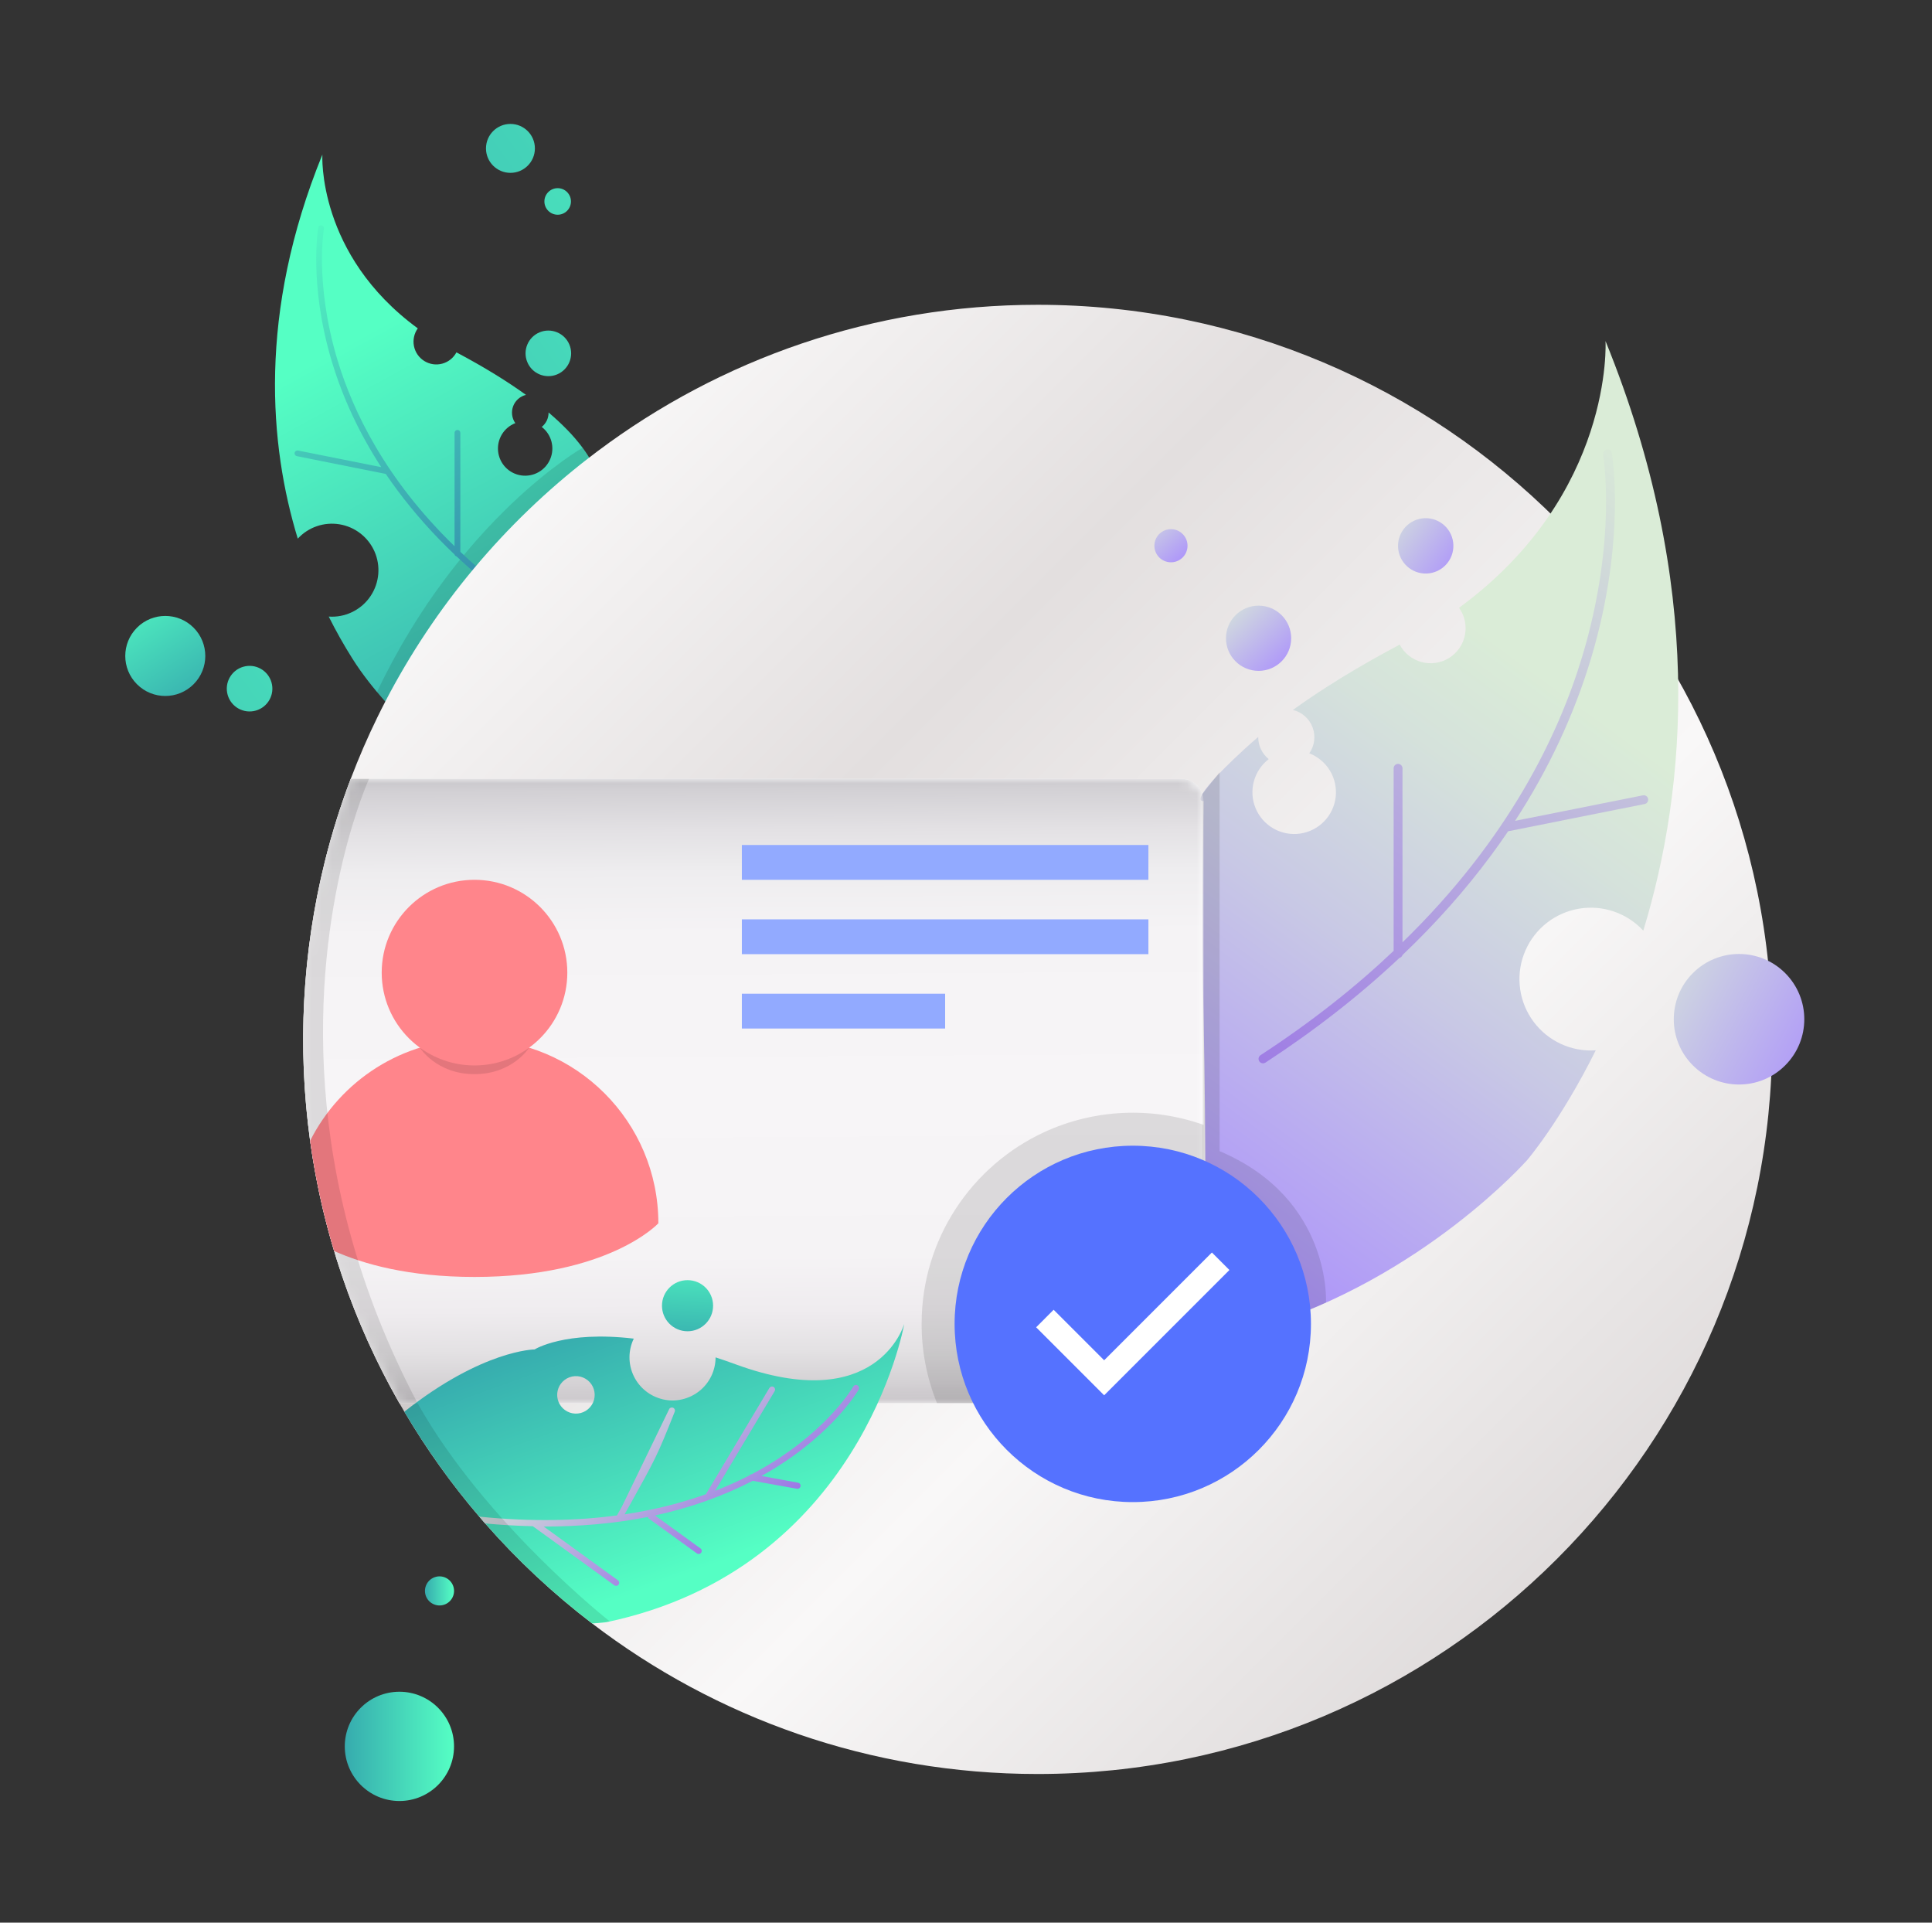 <svg width="201" height="200" viewBox="0 0 201 200" fill="none" xmlns="http://www.w3.org/2000/svg">
<rect x="0" y="0" width="201" height="200" fill="#333333" stroke="none"/>
<path d="M60.611 46.577C60.124 45.923 59.593 45.303 59.023 44.721C58.472 44.154 57.828 43.548 57.072 42.907V42.925C57.073 43.211 57.009 43.492 56.886 43.749C56.762 44.006 56.583 44.232 56.361 44.41C56.856 44.791 57.212 45.326 57.372 45.931C57.531 46.536 57.486 47.176 57.243 47.753C57 48.329 56.573 48.809 56.028 49.117C55.484 49.425 54.853 49.544 54.233 49.455C53.614 49.366 53.042 49.074 52.606 48.626C52.17 48.177 51.895 47.597 51.824 46.975C51.753 46.354 51.889 45.726 52.213 45.191C52.536 44.655 53.028 44.242 53.611 44.016C53.432 43.762 53.319 43.469 53.281 43.161C53.242 42.854 53.279 42.542 53.388 42.252C53.498 41.962 53.677 41.704 53.909 41.499C54.141 41.294 54.42 41.149 54.721 41.077C52.83 39.713 50.459 38.229 47.486 36.653C47.334 36.939 47.124 37.191 46.87 37.394C46.616 37.596 46.324 37.744 46.01 37.828C45.697 37.913 45.369 37.932 45.048 37.885C44.727 37.837 44.419 37.725 44.143 37.553C43.867 37.382 43.629 37.156 43.444 36.89C43.259 36.623 43.131 36.321 43.067 36.002C43.004 35.684 43.006 35.356 43.075 35.039C43.143 34.721 43.276 34.421 43.465 34.157C32.955 26.464 33.538 16.085 33.538 16.085C26.808 32.617 28.025 46.358 30.979 56.032C31.524 55.441 32.207 54.995 32.968 54.735C33.728 54.475 34.542 54.409 35.334 54.542C36.127 54.675 36.874 55.003 37.508 55.498C38.142 55.992 38.642 56.636 38.965 57.372C39.287 58.108 39.421 58.913 39.354 59.715C39.287 60.515 39.022 61.287 38.582 61.96C38.142 62.633 37.542 63.185 36.835 63.567C36.128 63.95 35.337 64.15 34.533 64.15C34.422 64.15 34.31 64.145 34.2 64.138C34.95 65.641 35.775 67.106 36.672 68.526C38.759 71.845 41.648 74.615 41.648 74.615L56.185 71.54C56.335 71.317 56.641 69.85 56.818 61.95C56.953 55.88 59.484 51.975 62.177 49.834C62.177 49.835 62.133 48.636 60.611 46.577Z" fill="url(#paint0_linear_257_7183)"/>
<path opacity="0.11" d="M61.297 47.6C52.466 54.416 45.228 63.076 40.086 72.975L39.221 71.98C47.839 53.84 60.612 46.575 60.612 46.575L61.297 47.6Z" fill="black"/>
<path d="M30.65 47.1C30.658 47.062 30.673 47.025 30.695 46.992C30.717 46.959 30.745 46.931 30.778 46.909C30.811 46.887 30.847 46.872 30.886 46.864C30.924 46.857 30.964 46.857 31.003 46.865L39.664 48.594C37.398 45.109 35.672 41.426 34.525 37.613C33.268 33.439 32.949 29.878 32.903 27.625C32.853 25.175 33.099 23.734 33.109 23.675C33.125 23.6 33.17 23.534 33.234 23.491C33.298 23.447 33.376 23.43 33.452 23.443C33.528 23.456 33.596 23.497 33.642 23.559C33.688 23.621 33.709 23.698 33.7 23.775C33.7 23.789 33.45 25.238 33.504 27.641C33.551 29.858 33.876 33.362 35.117 37.471C36.717 42.767 40.092 49.829 47.291 56.821V45.021C47.291 44.941 47.323 44.865 47.379 44.809C47.436 44.752 47.512 44.721 47.592 44.721C47.671 44.721 47.747 44.752 47.804 44.809C47.86 44.865 47.892 44.941 47.892 45.021V57.4C50.411 59.796 53.399 62.178 56.913 64.472C56.979 64.516 57.025 64.585 57.041 64.663C57.056 64.741 57.04 64.823 56.996 64.889C56.951 64.955 56.883 65.001 56.804 65.017C56.726 65.032 56.645 65.016 56.578 64.972C53.22 62.78 50.194 60.416 47.502 57.882C47.452 57.869 47.407 57.844 47.37 57.809C47.334 57.774 47.306 57.73 47.291 57.682C45.108 55.617 43.107 53.367 41.31 50.958C40.904 50.41 40.511 49.858 40.135 49.3L30.887 47.45C30.809 47.435 30.741 47.389 30.696 47.324C30.652 47.258 30.635 47.178 30.65 47.1Z" fill="url(#paint1_linear_257_7183)"/>
<path d="M184.372 108.121C184.372 150.321 150.16 184.536 107.957 184.536C90.526 184.536 74.457 178.7 61.601 168.875C57.558 165.785 53.832 162.301 50.477 158.475C50.271 158.242 50.066 158.006 49.864 157.767C46.95 154.362 44.342 150.708 42.068 146.848C41.894 146.554 41.722 146.258 41.553 145.961C35.182 134.806 31.541 121.889 31.541 108.122C31.537 101.875 32.297 95.651 33.804 89.589C34.529 86.68 35.425 83.818 36.489 81.016C37.317 78.834 38.241 76.7 39.26 74.616C39.529 74.065 39.804 73.518 40.086 72.976C45.228 63.076 52.466 54.417 61.297 47.6C61.586 47.376 61.877 47.154 62.17 46.935C74.931 37.371 90.782 31.705 107.957 31.705C150.16 31.706 184.372 65.919 184.372 108.121Z" fill="url(#paint2_linear_257_7183)"/>
<path d="M125.217 83.322V143.653C125.217 144.265 124.973 144.852 124.541 145.284C124.108 145.717 123.521 145.96 122.91 145.96H41.553C36.742 137.541 33.589 128.278 32.264 118.673C30.926 108.968 31.449 99.097 33.804 89.588C34.529 86.679 35.425 83.817 36.489 81.015H122.909C123.521 81.015 124.108 81.258 124.541 81.691C124.973 82.123 125.217 82.71 125.217 83.322Z" fill="white"/>
<path d="M170.963 96.809C170.126 95.902 169.076 95.219 167.908 94.819C166.741 94.42 165.492 94.318 164.275 94.523C163.058 94.727 161.911 95.232 160.938 95.99C159.965 96.749 159.197 97.739 158.702 98.869C158.207 99.999 158.001 101.235 158.104 102.465C158.207 103.695 158.614 104.88 159.289 105.912C159.965 106.945 160.887 107.793 161.972 108.381C163.057 108.968 164.272 109.275 165.506 109.275C165.678 109.275 165.848 109.269 166.017 109.258C162.342 116.647 158.879 120.677 158.879 120.677C158.879 120.677 148.059 132.941 130.938 138.143L125.403 133.661C125.403 133.661 125.488 118.023 125.217 105.893C125.008 96.575 125.217 83.322 125.217 83.322C125.217 83.322 123.197 83.704 129.453 77.939C129.904 77.522 130.387 77.096 130.903 76.658V76.686C130.902 77.124 131 77.556 131.19 77.95C131.379 78.345 131.654 78.692 131.996 78.965C131.234 79.55 130.688 80.371 130.443 81.3C130.197 82.229 130.266 83.213 130.639 84.098C131.012 84.983 131.668 85.72 132.504 86.193C133.34 86.666 134.309 86.849 135.26 86.712C136.211 86.576 137.09 86.128 137.76 85.44C138.429 84.751 138.852 83.86 138.961 82.905C139.07 81.951 138.86 80.987 138.364 80.165C137.867 79.343 137.112 78.708 136.217 78.36C136.489 77.971 136.662 77.52 136.721 77.049C136.78 76.577 136.723 76.098 136.555 75.654C136.387 75.209 136.113 74.812 135.757 74.498C135.401 74.183 134.974 73.96 134.512 73.847C137.416 71.754 141.056 69.475 145.62 67.055C145.853 67.496 146.175 67.884 146.565 68.196C146.955 68.507 147.405 68.735 147.887 68.865C148.369 68.995 148.872 69.025 149.366 68.952C149.859 68.88 150.333 68.707 150.757 68.444C151.181 68.18 151.546 67.833 151.83 67.423C152.114 67.013 152.311 66.548 152.408 66.059C152.506 65.569 152.501 65.065 152.395 64.578C152.29 64.09 152.085 63.629 151.794 63.224C167.929 51.413 167.034 35.478 167.034 35.478C177.366 60.859 175.5 81.957 170.963 96.809Z" fill="url(#paint3_linear_257_7183)"/>
<path d="M171.466 83.094C171.441 82.975 171.371 82.869 171.269 82.802C171.168 82.734 171.043 82.709 170.924 82.733L157.624 85.387C161.105 80.037 163.753 74.382 165.515 68.528C167.445 62.119 167.934 56.652 168.005 53.194C168.082 49.434 167.705 47.219 167.689 47.126C167.668 47.006 167.6 46.899 167.5 46.828C167.4 46.758 167.276 46.73 167.156 46.752C167.035 46.772 166.928 46.84 166.858 46.94C166.788 47.04 166.76 47.164 166.781 47.284C166.785 47.306 167.162 49.531 167.081 53.221C167.008 56.624 166.51 62.004 164.605 68.312C162.149 76.443 156.966 87.286 145.912 98.023V79.907C145.908 79.787 145.857 79.674 145.771 79.591C145.685 79.507 145.57 79.461 145.451 79.461C145.331 79.461 145.216 79.507 145.13 79.591C145.044 79.674 144.994 79.787 144.99 79.907V98.907C141.122 102.585 136.535 106.242 131.14 109.764C131.09 109.797 131.047 109.84 131.013 109.89C130.979 109.94 130.956 109.997 130.944 110.056C130.932 110.115 130.932 110.176 130.944 110.235C130.955 110.295 130.979 110.351 131.012 110.401C131.055 110.465 131.112 110.518 131.18 110.554C131.248 110.591 131.324 110.61 131.401 110.61C131.491 110.61 131.578 110.584 131.654 110.535C136.81 107.168 141.455 103.54 145.59 99.649C145.665 99.63 145.734 99.591 145.79 99.538C145.847 99.485 145.889 99.418 145.913 99.344C149.358 96.068 152.419 92.626 155.095 89.02C155.719 88.178 156.322 87.328 156.903 86.47L171.103 83.636C171.162 83.624 171.218 83.601 171.269 83.568C171.319 83.534 171.363 83.491 171.396 83.44C171.43 83.39 171.454 83.334 171.465 83.274C171.477 83.215 171.477 83.154 171.466 83.094Z" fill="url(#paint4_linear_257_7183)"/>
<path d="M53.105 17.981C54.51 17.981 55.649 16.842 55.649 15.437C55.649 14.031 54.51 12.892 53.105 12.892C51.699 12.892 50.56 14.031 50.56 15.437C50.56 16.842 51.699 17.981 53.105 17.981Z" fill="url(#paint5_linear_257_7183)"/>
<path d="M58.996 21.932C59.536 21.392 59.536 20.518 58.996 19.978C58.457 19.439 57.582 19.439 57.043 19.978C56.503 20.518 56.503 21.392 57.043 21.932C57.582 22.471 58.457 22.471 58.996 21.932Z" fill="url(#paint6_linear_257_7183)"/>
<path d="M57.956 38.948C59.165 38.447 59.74 37.06 59.239 35.85C58.738 34.641 57.351 34.066 56.141 34.567C54.931 35.068 54.357 36.455 54.858 37.665C55.359 38.875 56.746 39.449 57.956 38.948Z" fill="url(#paint7_linear_257_7183)"/>
<path d="M26.619 73.916C27.878 73.555 28.606 72.242 28.245 70.983C27.884 69.724 26.572 68.996 25.313 69.357C24.054 69.718 23.326 71.031 23.687 72.29C24.047 73.548 25.36 74.276 26.619 73.916Z" fill="url(#paint8_linear_257_7183)"/>
<path d="M20.139 71.178C21.765 69.553 21.765 66.917 20.139 65.291C18.513 63.665 15.877 63.665 14.252 65.291C12.626 66.917 12.626 69.553 14.252 71.178C15.877 72.804 18.513 72.804 20.139 71.178Z" fill="url(#paint9_linear_257_7183)"/>
<path d="M130.939 69.784C132.812 69.784 134.33 68.265 134.33 66.392C134.33 64.519 132.812 63.001 130.939 63.001C129.065 63.001 127.547 64.519 127.547 66.392C127.547 68.265 129.065 69.784 130.939 69.784Z" fill="url(#paint10_linear_257_7183)"/>
<path d="M122.73 58.235C123.54 57.734 123.79 56.672 123.29 55.863C122.789 55.053 121.727 54.802 120.918 55.303C120.108 55.803 119.857 56.865 120.358 57.675C120.858 58.485 121.92 58.735 122.73 58.235Z" fill="url(#paint11_linear_257_7183)"/>
<path d="M185.725 110.825C188.377 108.174 188.377 103.875 185.725 101.224C183.074 98.572 178.775 98.572 176.123 101.224C173.472 103.875 173.472 108.174 176.123 110.825C178.775 113.477 183.074 113.477 185.725 110.825Z" fill="url(#paint12_linear_257_7183)"/>
<path d="M148.988 59.584C150.535 59.219 151.494 57.668 151.129 56.12C150.763 54.572 149.212 53.614 147.665 53.979C146.117 54.344 145.158 55.895 145.524 57.443C145.889 58.991 147.44 59.95 148.988 59.584Z" fill="url(#paint13_linear_257_7183)"/>
<path d="M46.068 166.964C46.882 166.775 47.388 165.961 47.198 165.148C47.008 164.334 46.195 163.828 45.381 164.017C44.568 164.207 44.061 165.02 44.251 165.834C44.44 166.648 45.254 167.154 46.068 166.964Z" fill="url(#paint14_linear_257_7183)"/>
<path d="M41.553 187.345C44.692 187.345 47.236 184.8 47.236 181.662C47.236 178.523 44.692 175.979 41.553 175.979C38.414 175.979 35.87 178.523 35.87 181.662C35.87 184.8 38.414 187.345 41.553 187.345Z" fill="url(#paint15_linear_257_7183)"/>
<path opacity="0.11" d="M137.953 135.503C137.953 135.503 138.568 124.683 126.883 119.745V80.329L125.096 82.584V120.781L136.326 136.207L137.953 135.503Z" fill="black"/>
<mask id="mask0_257_7183" style="mask-type:luminance" maskUnits="userSpaceOnUse" x="31" y="81" width="95" height="65">
<path style="mix-blend-mode:multiply" d="M125.217 83.322V143.653C125.217 144.265 124.973 144.852 124.541 145.284C124.108 145.717 123.521 145.96 122.91 145.96H41.553C36.742 137.541 33.589 128.278 32.264 118.673C30.926 108.968 31.449 99.097 33.804 89.588C34.529 86.679 35.425 83.817 36.489 81.015H122.909C123.521 81.015 124.108 81.258 124.541 81.691C124.973 82.123 125.217 82.71 125.217 83.322Z" fill="url(#paint16_linear_257_7183)"/>
</mask>
<g mask="url(#mask0_257_7183)">
<path d="M125.217 83.322V143.653C125.217 144.265 124.973 144.852 124.541 145.284C124.108 145.717 123.521 145.96 122.91 145.96H41.553C36.742 137.541 33.589 128.278 32.264 118.673C30.926 108.968 31.449 99.097 33.804 89.588C34.529 86.679 35.425 83.817 36.489 81.015H122.909C123.521 81.015 124.108 81.258 124.541 81.691C124.973 82.123 125.217 82.71 125.217 83.322Z" fill="url(#paint17_linear_257_7183)"/>
</g>
<path opacity="0.11" d="M125.217 117.014V143.653C125.217 144.265 124.973 144.852 124.541 145.284C124.108 145.717 123.521 145.96 122.91 145.96H97.483C96.423 143.341 95.879 140.541 95.883 137.715C95.883 128.868 101.114 121.242 108.651 117.762C113.864 115.365 119.808 115.096 125.217 117.012V117.014Z" fill="black"/>
<path d="M68.494 127.25C68.494 127.25 63.355 132.831 49.366 132.831C42.525 132.831 37.801 131.496 34.759 130.131C33.633 126.381 32.799 122.55 32.264 118.672C35.408 112.415 41.886 108.122 49.364 108.122C59.93 108.121 68.494 116.685 68.494 127.25Z" fill="#FF858B"/>
<path opacity="0.11" d="M43.441 145.96H41.553C35.182 134.805 31.541 121.888 31.541 108.121C31.537 101.874 32.297 95.65 33.804 89.588C34.529 86.679 35.425 83.817 36.489 81.015H38.394C38.394 81.015 36.956 84.147 35.656 89.588C32.958 100.883 30.852 122.129 43.441 145.96ZM43.682 108.98C43.682 108.98 45.389 111.736 49.366 111.736C53.343 111.736 55.05 108.98 55.05 108.98H43.682Z" fill="black"/>
<path d="M49.366 110.831C54.699 110.831 59.022 106.508 59.022 101.175C59.022 95.842 54.699 91.519 49.366 91.519C44.033 91.519 39.711 95.842 39.711 101.175C39.711 106.508 44.033 110.831 49.366 110.831Z" fill="#FF858B"/>
<path d="M77.18 87.899H119.477V91.52H77.18V87.899ZM77.18 95.635H119.477V99.255H77.18V95.635ZM77.18 103.37H98.329V106.99H77.18V103.37Z" fill="#92AAFF"/>
<path d="M117.851 156.252C128.088 156.252 136.387 147.953 136.387 137.715C136.387 127.478 128.088 119.179 117.851 119.179C107.613 119.179 99.314 127.478 99.314 137.715C99.314 147.953 107.613 156.252 117.851 156.252Z" fill="#5572FF"/>
<path d="M114.872 145.142L107.797 138.067L109.618 136.245L114.872 141.499L126.083 130.288L127.904 132.11L114.872 145.142Z" fill="white"/>
<path d="M71.529 138.481C72.998 138.481 74.188 137.291 74.188 135.823C74.188 134.354 72.998 133.164 71.529 133.164C70.061 133.164 68.871 134.354 68.871 135.823C68.871 137.291 70.061 138.481 71.529 138.481Z" fill="url(#paint18_linear_257_7183)"/>
<path d="M76.546 141.925C75.826 141.661 75.126 141.418 74.447 141.198C74.446 141.871 74.295 142.535 74.002 143.142C73.71 143.748 73.285 144.281 72.759 144.7C72.232 145.119 71.618 145.415 70.962 145.564C70.305 145.713 69.624 145.713 68.968 145.563C68.312 145.412 67.698 145.116 67.172 144.696C66.646 144.276 66.222 143.742 65.931 143.136C65.639 142.529 65.489 141.864 65.49 141.191C65.49 140.518 65.643 139.854 65.936 139.248C58.743 138.394 55.62 140.372 55.62 140.372C55.62 140.372 50.237 140.391 42.069 146.847C44.344 150.708 46.952 154.362 49.865 157.766C50.069 158.004 50.273 158.24 50.479 158.475C53.834 162.301 57.56 165.785 61.603 168.875C62.536 168.825 63.053 168.752 63.053 168.752C89.453 163.233 94.017 138.042 94.076 137.715C94.02 137.907 91.21 147.294 76.546 141.925ZM58.34 143.955C58.566 143.643 58.879 143.404 59.241 143.27C59.603 143.136 59.996 143.112 60.371 143.201C60.747 143.29 61.087 143.489 61.349 143.772C61.612 144.055 61.784 144.409 61.845 144.79C61.906 145.171 61.853 145.562 61.692 145.912C61.531 146.263 61.269 146.558 60.94 146.76C60.611 146.961 60.23 147.061 59.845 147.047C59.459 147.032 59.087 146.903 58.775 146.676C58.356 146.373 58.076 145.916 57.994 145.406C57.913 144.896 58.037 144.374 58.34 143.955Z" fill="url(#paint19_linear_257_7183)"/>
<path d="M89.334 144.55C89.306 144.596 88.668 145.7 87.222 147.297C85.894 148.762 83.602 150.934 80.222 152.958C79.894 153.155 79.56 153.347 79.222 153.534L83.027 154.234C83.068 154.242 83.108 154.257 83.143 154.28C83.178 154.303 83.209 154.332 83.233 154.367C83.257 154.402 83.274 154.441 83.283 154.482C83.291 154.523 83.292 154.565 83.284 154.607C83.277 154.648 83.261 154.687 83.239 154.723C83.216 154.758 83.186 154.789 83.152 154.812C83.117 154.836 83.078 154.853 83.037 154.862C82.996 154.871 82.953 154.872 82.912 154.864L78.308 154.036C75.234 155.629 71.835 156.832 68.148 157.644L72.864 161.06C72.9 161.084 72.93 161.114 72.954 161.15C72.977 161.187 72.993 161.227 73.001 161.269C73.009 161.312 73.007 161.355 72.998 161.397C72.988 161.439 72.97 161.479 72.945 161.514C72.92 161.548 72.888 161.578 72.851 161.6C72.814 161.622 72.773 161.637 72.731 161.643C72.688 161.649 72.645 161.646 72.603 161.635C72.561 161.624 72.522 161.605 72.489 161.579L67.504 157.97C67.45 157.923 67.412 157.859 67.395 157.789C67.346 157.799 67.296 157.815 67.246 157.825C63.902 158.48 60.339 158.795 56.571 158.796L64.285 164.383C64.354 164.433 64.4 164.508 64.414 164.592C64.427 164.676 64.407 164.762 64.357 164.831C64.307 164.9 64.232 164.946 64.148 164.959C64.064 164.972 63.978 164.952 63.909 164.902L55.431 158.76C53.813 158.726 52.161 158.631 50.477 158.474C50.271 158.24 50.066 158.004 49.864 157.765C55.331 158.319 60.094 158.188 64.206 157.637C64.212 157.606 64.224 157.575 64.239 157.547L64.719 156.685L69.6 146.619C69.615 146.579 69.638 146.543 69.667 146.512C69.697 146.481 69.732 146.456 69.771 146.439C69.809 146.422 69.851 146.413 69.894 146.412C69.936 146.411 69.979 146.419 70.018 146.435C70.058 146.451 70.094 146.474 70.124 146.504C70.154 146.533 70.178 146.569 70.195 146.608C70.211 146.647 70.22 146.689 70.22 146.732C70.22 146.774 70.212 146.816 70.195 146.856C68.374 151.442 68.257 151.65 65.278 156.997L64.983 157.526C68.213 157.042 71.027 156.297 73.454 155.426C73.462 155.399 73.473 155.373 73.487 155.349L80.05 144.373C80.095 144.303 80.165 144.253 80.246 144.234C80.327 144.215 80.412 144.228 80.484 144.271C80.555 144.314 80.607 144.382 80.629 144.462C80.651 144.543 80.64 144.628 80.6 144.701L74.4 155.076C75.612 154.608 76.798 154.077 77.954 153.485C77.983 153.445 78.021 153.413 78.064 153.39C78.108 153.368 78.156 153.355 78.204 153.354C78.79 153.046 79.34 152.738 79.855 152.43C83.171 150.449 85.418 148.326 86.721 146.893C88.127 145.347 88.764 144.251 88.775 144.231C88.817 144.157 88.887 144.103 88.969 144.081C89.051 144.058 89.139 144.069 89.213 144.112C89.286 144.154 89.341 144.223 89.363 144.306C89.385 144.388 89.374 144.475 89.332 144.549L89.334 144.55Z" fill="url(#paint20_linear_257_7183)"/>
<path opacity="0.11" d="M63.444 168.668L61.6 168.875C57.557 165.785 53.831 162.301 50.476 158.475C50.27 158.242 50.066 158.005 49.862 157.766C46.949 154.362 44.341 150.708 42.066 146.847C41.893 146.553 41.721 146.258 41.552 145.961H43.44C50.477 158.474 63.444 168.668 63.444 168.668Z" fill="black"/>
<defs>
<linearGradient id="paint0_linear_257_7183" x1="58.175" y1="74.918" x2="36.566" y2="35.511" gradientUnits="userSpaceOnUse">
<stop stop-color="#36ABAE"/>
<stop offset="1" stop-color="#55FFC4"/>
</linearGradient>
<linearGradient id="paint1_linear_257_7183" x1="48.218" y1="59.503" x2="25.336" y2="25.181" gradientUnits="userSpaceOnUse">
<stop stop-color="#3695AE"/>
<stop offset="1" stop-color="#55FFC4"/>
</linearGradient>
<linearGradient id="paint2_linear_257_7183" x1="164.197" y1="164.361" x2="42.166" y2="42.331" gradientUnits="userSpaceOnUse">
<stop stop-color="#DFDBDB"/>
<stop offset="0.31" stop-color="#F9F8F8"/>
<stop offset="0.41" stop-color="#F2F0F0"/>
<stop offset="0.65" stop-color="#E3DFDF"/>
<stop offset="1" stop-color="white"/>
</linearGradient>
<linearGradient id="paint3_linear_257_7183" x1="118.803" y1="133.249" x2="163.569" y2="72.245" gradientUnits="userSpaceOnUse">
<stop stop-color="#A789FF"/>
<stop offset="0.17" stop-color="#B29EF6"/>
<stop offset="0.54" stop-color="#C8C8E5"/>
<stop offset="0.83" stop-color="#D5E2DB"/>
<stop offset="1" stop-color="#DAECD7"/>
</linearGradient>
<linearGradient id="paint4_linear_257_7183" x1="128.626" y1="119.869" x2="178.761" y2="52.187" gradientUnits="userSpaceOnUse">
<stop stop-color="#9870E6"/>
<stop offset="1" stop-color="#DAECD7"/>
</linearGradient>
<linearGradient id="paint5_linear_257_7183" x1="10.769" y1="46.226" x2="103.831" y2="-21.455" gradientUnits="userSpaceOnUse">
<stop stop-color="#36ABAE"/>
<stop offset="1" stop-color="#55FFC4"/>
</linearGradient>
<linearGradient id="paint6_linear_257_7183" x1="3.205" y1="60.821" x2="96.267" y2="-6.861" gradientUnits="userSpaceOnUse">
<stop stop-color="#36ABAE"/>
<stop offset="1" stop-color="#55FFC4"/>
</linearGradient>
<linearGradient id="paint7_linear_257_7183" x1="8.853" y1="71.809" x2="101.915" y2="4.127" gradientUnits="userSpaceOnUse">
<stop stop-color="#36ABAE"/>
<stop offset="1" stop-color="#55FFC4"/>
</linearGradient>
<linearGradient id="paint8_linear_257_7183" x1="-22.235" y1="106.69" x2="70.827" y2="39.008" gradientUnits="userSpaceOnUse">
<stop stop-color="#36ABAE"/>
<stop offset="1" stop-color="#55FFC4"/>
</linearGradient>
<linearGradient id="paint9_linear_257_7183" x1="20.733" y1="73.666" x2="11.959" y2="60.193" gradientUnits="userSpaceOnUse">
<stop stop-color="#36ABAE"/>
<stop offset="1" stop-color="#55FFC4"/>
</linearGradient>
<linearGradient id="paint10_linear_257_7183" x1="134.743" y1="70.349" x2="126.91" y2="62.202" gradientUnits="userSpaceOnUse">
<stop stop-color="#A789FF"/>
<stop offset="1" stop-color="#DAECD7"/>
</linearGradient>
<linearGradient id="paint11_linear_257_7183" x1="123.723" y1="59.011" x2="118.397" y2="52.745" gradientUnits="userSpaceOnUse">
<stop stop-color="#A789FF"/>
<stop offset="1" stop-color="#DAECD7"/>
</linearGradient>
<linearGradient id="paint12_linear_257_7183" x1="192.647" y1="112.337" x2="168.667" y2="99.424" gradientUnits="userSpaceOnUse">
<stop stop-color="#A789FF"/>
<stop offset="1" stop-color="#DAECD7"/>
</linearGradient>
<linearGradient id="paint13_linear_257_7183" x1="152.878" y1="60.004" x2="143.165" y2="53.111" gradientUnits="userSpaceOnUse">
<stop stop-color="#A789FF"/>
<stop offset="1" stop-color="#DAECD7"/>
</linearGradient>
<linearGradient id="paint14_linear_257_7183" x1="44.21" y1="165.491" x2="47.236" y2="165.491" gradientUnits="userSpaceOnUse">
<stop stop-color="#36ABAE"/>
<stop offset="1" stop-color="#55FFC4"/>
</linearGradient>
<linearGradient id="paint15_linear_257_7183" x1="35.87" y1="181.662" x2="47.236" y2="181.662" gradientUnits="userSpaceOnUse">
<stop stop-color="#36ABAE"/>
<stop offset="1" stop-color="#55FFC4"/>
</linearGradient>
<linearGradient id="paint16_linear_257_7183" x1="78.26" y1="76.394" x2="78.698" y2="147.712" gradientUnits="userSpaceOnUse">
<stop stop-color="white"/>
<stop offset="0.01" stop-color="#EEEEEE"/>
<stop offset="0.05" stop-color="#CFCFCF"/>
<stop offset="0.08" stop-color="#B3B3B3"/>
<stop offset="0.12" stop-color="#9D9D9D"/>
<stop offset="0.17" stop-color="#8C8C8C"/>
<stop offset="0.23" stop-color="#818181"/>
<stop offset="0.31" stop-color="#7A7A7A"/>
<stop offset="0.53" stop-color="#787878"/>
<stop offset="0.73" stop-color="#7A7A7A"/>
<stop offset="0.8" stop-color="#818181"/>
<stop offset="0.85" stop-color="#8C8C8C"/>
<stop offset="0.89" stop-color="#9D9D9D"/>
<stop offset="0.93" stop-color="#B3B3B3"/>
<stop offset="0.96" stop-color="#CFCFCF"/>
<stop offset="0.99" stop-color="#EEEEEE"/>
<stop offset="1" stop-color="white"/>
</linearGradient>
<linearGradient id="paint17_linear_257_7183" x1="78.26" y1="76.394" x2="78.698" y2="147.712" gradientUnits="userSpaceOnUse">
<stop stop-color="#A1A1A6"/>
<stop offset="0.04" stop-color="#BCBBBF"/>
<stop offset="0.08" stop-color="#D2D0D4"/>
<stop offset="0.14" stop-color="#E3E1E4"/>
<stop offset="0.2" stop-color="#EEEDEF"/>
<stop offset="0.29" stop-color="#F5F3F5"/>
<stop offset="0.53" stop-color="#F7F5F7"/>
<stop offset="0.76" stop-color="#F5F3F5"/>
<stop offset="0.84" stop-color="#EFECEF"/>
<stop offset="0.9" stop-color="#E3E1E3"/>
<stop offset="0.95" stop-color="#D3D0D3"/>
<stop offset="0.99" stop-color="#BFBABF"/>
<stop offset="1" stop-color="#B5B0B5"/>
</linearGradient>
<linearGradient id="paint18_linear_257_7183" x1="71.359" y1="140.177" x2="71.797" y2="128.985" gradientUnits="userSpaceOnUse">
<stop stop-color="#36ABAE"/>
<stop offset="1" stop-color="#55FFC4"/>
</linearGradient>
<linearGradient id="paint19_linear_257_7183" x1="66.147" y1="135.658" x2="75.755" y2="162.238" gradientUnits="userSpaceOnUse">
<stop stop-color="#36ABAE"/>
<stop offset="1" stop-color="#55FFC4"/>
</linearGradient>
<linearGradient id="paint20_linear_257_7183" x1="77.431" y1="161.046" x2="63.283" y2="142.893" gradientUnits="userSpaceOnUse">
<stop stop-color="#9870E6"/>
<stop offset="1" stop-color="#DAECD7"/>
</linearGradient>
</defs>
</svg>
